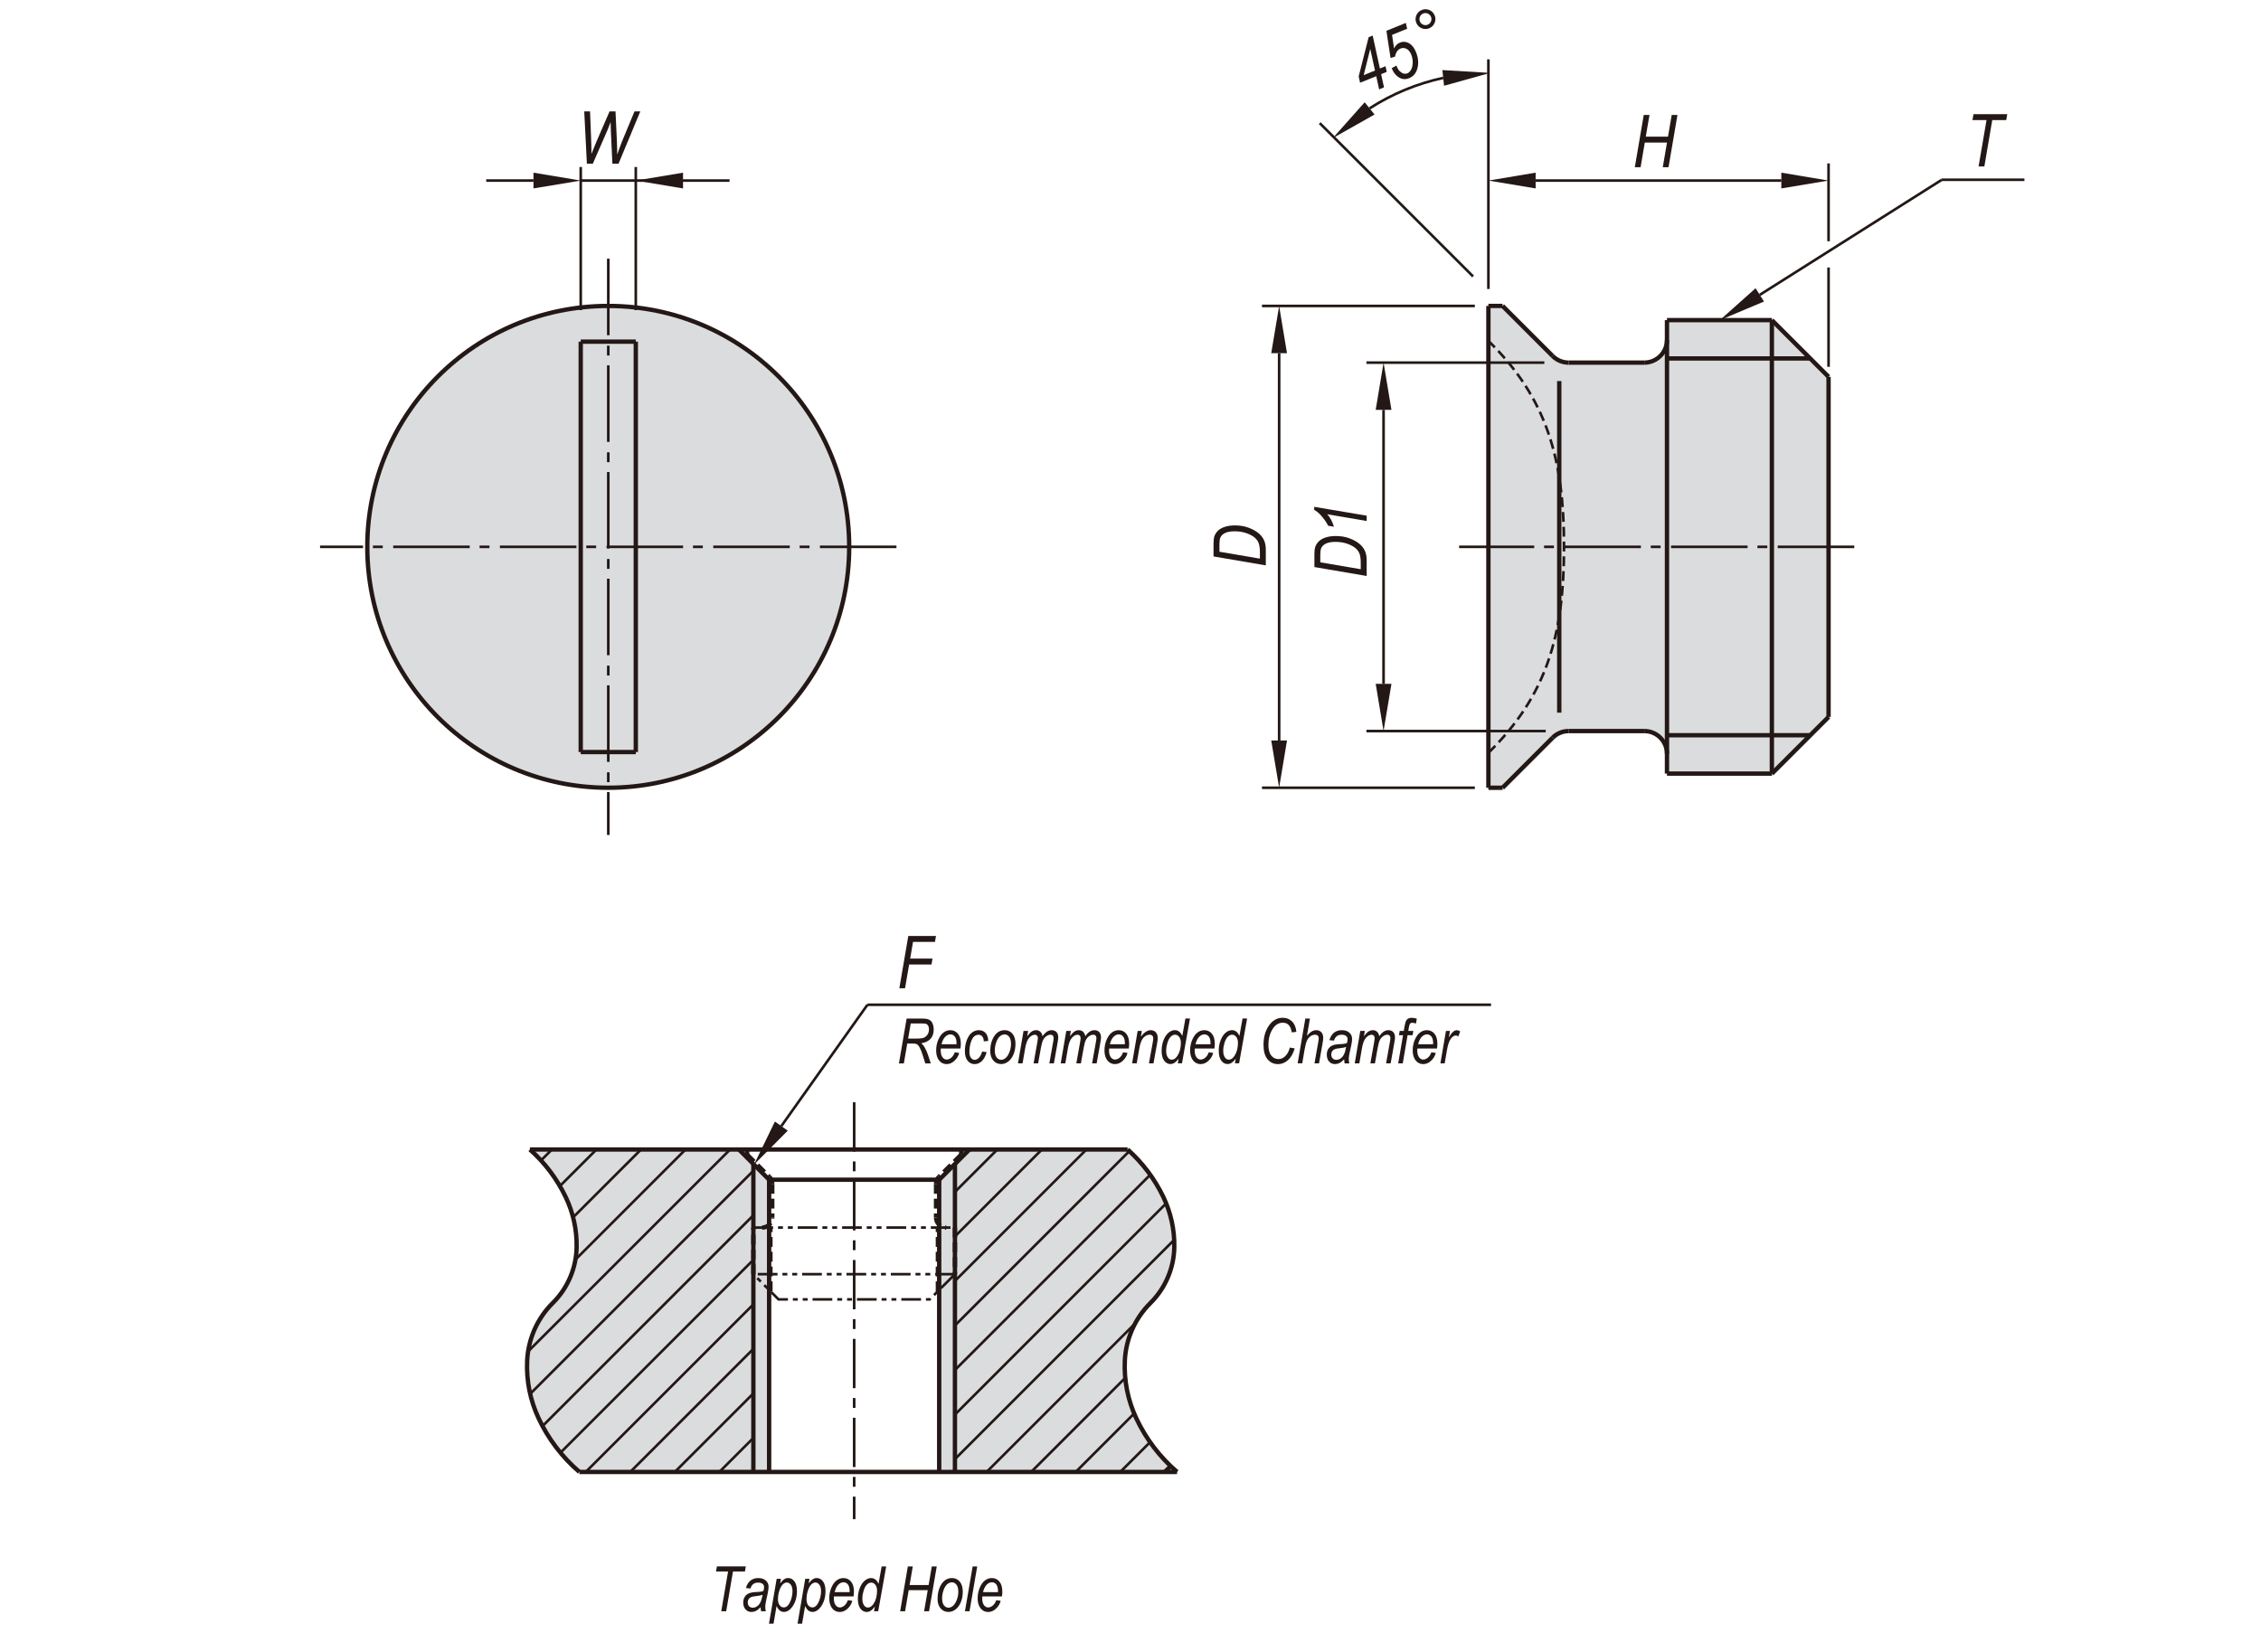 <?xml version="1.0" encoding="utf-8"?>
<!-- Generator: Adobe Illustrator 16.0.3, SVG Export Plug-In . SVG Version: 6.00 Build 0)  -->
<!DOCTYPE svg PUBLIC "-//W3C//DTD SVG 1.1//EN" "http://www.w3.org/Graphics/SVG/1.1/DTD/svg11.dtd">
<svg version="1.1" id="Layer_1" xmlns="http://www.w3.org/2000/svg" xmlns:xlink="http://www.w3.org/1999/xlink" x="0px" y="0px"
	 width="650px" height="475px" viewBox="0 0 650 475" enable-background="new 0 0 650 475" xml:space="preserve">
<g>
	<path fill="#DBDCDE" d="M244.13,157.24c0-38.26-31.01-69.27-69.27-69.27s-69.27,31.01-69.27,69.27c0,38.25,31.01,69.27,69.27,69.27
		S244.13,195.5,244.13,157.24"/>
	<path fill="#DBDCDE" d="M526.19,108.9l-16.3-16.3h-30.15v5.71c0,3.6-2.92,6.52-6.52,6.52h-21.75c-1.73,0-3.39-0.69-4.61-1.91
		l-14.39-14.39h-4.07v138.54h4.07l14.39-14.39c1.22-1.22,2.88-1.91,4.61-1.91h21.75c3.6,0,6.52,2.92,6.52,6.52v5.7h30.15l16.3-16.3
		V108.9z"/>
	<path fill="#DBDCDE" d="M330.74,374.65c4.3-4.27,6.76-10.05,6.85-16.11c0.07-4.97-1.01-9.89-3.15-14.37
		c-2.49-5.19-5.98-9.83-10.28-13.65H278.7l-8.69,8.69v84.03h68.38c-4.94-4.25-8.94-9.5-11.71-15.4c-2.43-5.17-3.56-10.85-3.3-16.55
		C323.66,385.02,326.28,379.08,330.74,374.65"/>
	<path fill="#DBDCDE" d="M221.11,339.22l-8.69-8.69h-60.07c4.3,3.82,7.79,8.46,10.28,13.65c2.15,4.48,3.23,9.4,3.15,14.36
		c-0.09,6.06-2.55,11.85-6.85,16.11c-4.45,4.42-7.09,10.36-7.37,16.63c-0.26,5.7,0.87,11.39,3.3,16.55
		c2.77,5.9,6.76,11.15,11.71,15.4h54.54V339.22z"/>
	<polygon fill="#231815" points="395.49,117.85 400.02,117.85 397.75,104.27 	"/>
	<polygon fill="#231815" points="395.49,196.63 400.02,196.63 397.75,210.21 	"/>
	<polygon fill="#231815" points="365.46,101.56 369.99,101.56 367.73,87.97 	"/>
	<polygon fill="#231815" points="365.46,212.93 369.99,212.93 367.73,226.51 	"/>
	<path fill="#231815" d="M427.89,31.28"/>
	<polygon fill="#231815" points="512.1,49.65 512.1,54.18 525.68,51.92 	"/>
	<polygon fill="#231815" points="441.47,49.65 441.47,54.18 427.89,51.92 	"/>
	<polygon fill="#231815" points="507.12,86.7 504.7,82.88 494.43,92.05 	"/>
	<polygon fill="#231815" points="226.47,325.11 222.77,322.49 216.76,334.88 	"/>
	<polygon fill="#231815" points="153.37,49.65 153.37,54.18 166.95,51.92 	"/>
	<polygon fill="#231815" points="196.36,49.65 196.36,54.18 182.78,51.92 	"/>
	<line fill="none" stroke="#231815" stroke-width="1.25" stroke-miterlimit="10" x1="450.96" y1="104.27" x2="472.71" y2="104.27"/>
	<line fill="none" stroke="#231815" stroke-width="1.25" stroke-miterlimit="10" x1="450.96" y1="210.21" x2="472.71" y2="210.21"/>
	
		<line fill="none" stroke="#231815" stroke-width="0.75" stroke-miterlimit="10" stroke-dasharray="22,3,2.835,2.835" x1="533.07" y1="157.24" x2="419.47" y2="157.24"/>
	<line fill="none" stroke="#231815" stroke-width="1.25" stroke-miterlimit="10" x1="525.68" y1="108.35" x2="525.68" y2="206.14"/>
	<line fill="none" stroke="#231815" stroke-width="1.25" stroke-miterlimit="10" x1="479.23" y1="222.44" x2="479.23" y2="92.05"/>
	<line fill="none" stroke="#231815" stroke-width="1.25" stroke-miterlimit="10" x1="509.38" y1="92.05" x2="509.38" y2="222.44"/>
	<line fill="none" stroke="#231815" stroke-width="1.25" stroke-miterlimit="10" x1="520.41" y1="211.41" x2="479.23" y2="211.41"/>
	<line fill="none" stroke="#231815" stroke-width="1.25" stroke-miterlimit="10" x1="509.38" y1="222.44" x2="479.23" y2="222.44"/>
	<path fill="none" stroke="#231815" stroke-width="1.25" stroke-miterlimit="10" d="M479.23,216.73c0-3.6-2.92-6.52-6.52-6.52"/>
	<line fill="none" stroke="#231815" stroke-width="1.25" stroke-miterlimit="10" x1="520.41" y1="103.07" x2="479.23" y2="103.07"/>
	<path fill="none" stroke="#231815" stroke-width="1.25" stroke-miterlimit="10" d="M472.71,104.27c3.6,0,6.52-2.92,6.52-6.52"/>
	<line fill="none" stroke="#231815" stroke-width="1.25" stroke-miterlimit="10" x1="479.23" y1="92.05" x2="509.38" y2="92.05"/>
	<line fill="none" stroke="#231815" stroke-width="1.25" stroke-miterlimit="10" x1="448.26" y1="204.92" x2="448.26" y2="109.57"/>
	<line fill="none" stroke="#231815" stroke-width="1.25" stroke-miterlimit="10" x1="427.89" y1="226.51" x2="427.89" y2="87.97"/>
	<line fill="none" stroke="#231815" stroke-width="1.25" stroke-miterlimit="10" x1="431.96" y1="226.51" x2="446.35" y2="212.12"/>
	<path fill="none" stroke="#231815" stroke-width="1.25" stroke-miterlimit="10" d="M450.96,210.21c-1.73,0-3.4,0.69-4.61,1.91"/>
	<line fill="none" stroke="#231815" stroke-width="1.25" stroke-miterlimit="10" x1="431.96" y1="87.97" x2="446.35" y2="102.36"/>
	<path fill="none" stroke="#231815" stroke-width="1.25" stroke-miterlimit="10" d="M446.35,102.36c1.22,1.22,2.88,1.91,4.61,1.91"
		/>
	<line fill="none" stroke="#231815" stroke-width="1.25" stroke-miterlimit="10" x1="509.38" y1="92.05" x2="525.68" y2="108.35"/>
	<line fill="none" stroke="#231815" stroke-width="1.25" stroke-miterlimit="10" x1="525.68" y1="206.14" x2="509.38" y2="222.44"/>
	<line fill="none" stroke="#231815" stroke-width="1.25" stroke-miterlimit="10" x1="427.89" y1="87.97" x2="431.96" y2="87.97"/>
	<line fill="none" stroke="#231815" stroke-width="1.25" stroke-miterlimit="10" x1="427.89" y1="226.51" x2="431.96" y2="226.51"/>
	<circle fill="none" stroke="#231815" stroke-width="1.25" stroke-miterlimit="10" cx="174.86" cy="157.24" r="69.27"/>
	
		<line fill="none" stroke="#231815" stroke-width="0.75" stroke-miterlimit="10" stroke-dasharray="22,3,2.835,2.835" x1="174.87" y1="74.39" x2="174.87" y2="240.09"/>
	
		<line fill="none" stroke="#231815" stroke-width="0.75" stroke-miterlimit="10" stroke-dasharray="22,3,2.835,2.835" x1="257.72" y1="157.24" x2="92.01" y2="157.24"/>
	<line fill="none" stroke="#231815" stroke-width="0.75" stroke-miterlimit="10" x1="443.97" y1="104.27" x2="392.83" y2="104.27"/>
	<line fill="none" stroke="#231815" stroke-width="0.75" stroke-miterlimit="10" x1="444.37" y1="210.21" x2="392.83" y2="210.21"/>
	<line fill="none" stroke="#231815" stroke-width="0.75" stroke-miterlimit="10" x1="397.75" y1="117.85" x2="397.75" y2="196.63"/>
	<line fill="none" stroke="#231815" stroke-width="0.75" stroke-miterlimit="10" x1="423.99" y1="87.97" x2="362.8" y2="87.97"/>
	<line fill="none" stroke="#231815" stroke-width="0.75" stroke-miterlimit="10" x1="423.99" y1="226.51" x2="362.8" y2="226.51"/>
	<line fill="none" stroke="#231815" stroke-width="0.75" stroke-miterlimit="10" x1="367.73" y1="101.56" x2="367.73" y2="212.93"/>
	<line fill="none" stroke="#231815" stroke-width="0.75" stroke-miterlimit="10" x1="427.89" y1="83.1" x2="427.89" y2="17.07"/>
	<line fill="none" stroke="#231815" stroke-width="0.75" stroke-miterlimit="10" x1="423.49" y1="79.5" x2="379.4" y2="35.41"/>
	<line fill="none" stroke="#231815" stroke-width="0.75" stroke-miterlimit="10" x1="525.68" y1="69.37" x2="525.68" y2="46.99"/>
	<path fill="none" stroke="#231815" stroke-width="0.75" stroke-miterlimit="10" d="M427.89,78.92"/>
	<line fill="none" stroke="#231815" stroke-width="0.75" stroke-miterlimit="10" x1="512.1" y1="51.92" x2="441.47" y2="51.92"/>
	<line fill="none" stroke="#231815" stroke-width="0.75" stroke-miterlimit="10" x1="505.9" y1="84.79" x2="558.15" y2="51.75"/>
	
		<line fill="none" stroke="#231815" stroke-width="1.25" stroke-miterlimit="10" stroke-dasharray="2.835,1.417" x1="269.1" y1="340.42" x2="269.1" y2="350.09"/>
	
		<line fill="none" stroke="#231815" stroke-width="1.25" stroke-miterlimit="10" stroke-dasharray="2.835,1.417" x1="222.01" y1="340.42" x2="222.01" y2="350.09"/>
	
		<line fill="none" stroke="#231815" stroke-width="0.75" stroke-miterlimit="10" stroke-dasharray="5.669,1.417,1.417,1.417,1.417,1.417" x1="216.58" y1="352.98" x2="274.53" y2="352.98"/>
	
		<line fill="none" stroke="#231815" stroke-width="0.75" stroke-miterlimit="10" stroke-dasharray="5.669,1.417,1.417,1.417,1.417,1.417" x1="274.53" y1="366.38" x2="216.58" y2="366.38"/>
	
		<line fill="none" stroke="#231815" stroke-width="1.25" stroke-miterlimit="10" stroke-dasharray="2.835,1.417" x1="221.48" y1="371.28" x2="221.48" y2="352.98"/>
	
		<line fill="none" stroke="#231815" stroke-width="1.25" stroke-miterlimit="10" stroke-dasharray="2.835,1.417" x1="216.58" y1="366.38" x2="216.58" y2="352.98"/>
	<path fill="none" stroke="#231815" stroke-width="1.25" stroke-miterlimit="10" stroke-dasharray="2.835,1.417" d="M219.11,352.98
		c1.6,0,2.9-1.3,2.9-2.9"/>
	
		<line fill="none" stroke="#231815" stroke-width="1.25" stroke-miterlimit="10" stroke-dasharray="2.835,1.417" x1="269.63" y1="371.28" x2="269.63" y2="352.98"/>
	<path fill="none" stroke="#231815" stroke-width="1.25" stroke-miterlimit="10" stroke-dasharray="2.835,1.417" d="M269.1,350.09
		c0,1.6,1.3,2.9,2.9,2.9"/>
	
		<line fill="none" stroke="#231815" stroke-width="1.25" stroke-miterlimit="10" stroke-dasharray="2.835,1.417" x1="274.53" y1="352.98" x2="274.53" y2="366.38"/>
	
		<line fill="none" stroke="#231815" stroke-width="1.25" stroke-miterlimit="10" stroke-dasharray="2.835,1.417" x1="214.77" y1="331.98" x2="221.16" y2="338.37"/>
	<path fill="none" stroke="#231815" stroke-width="1.25" stroke-miterlimit="10" stroke-dasharray="2.835,1.417" d="M222.01,340.42
		c0-0.77-0.31-1.51-0.85-2.05"/>
	
		<line fill="none" stroke="#231815" stroke-width="1.25" stroke-miterlimit="10" stroke-dasharray="2.835,1.417" x1="276.34" y1="331.98" x2="269.95" y2="338.37"/>
	<path fill="none" stroke="#231815" stroke-width="1.25" stroke-miterlimit="10" stroke-dasharray="2.835,1.417" d="M269.95,338.37
		c-0.54,0.54-0.85,1.28-0.85,2.05"/>
	
		<polyline fill="none" stroke="#231815" stroke-width="0.75" stroke-miterlimit="10" stroke-dasharray="5.669,1.417,1.417,1.417,1.417,1.417" points="
		274.53,366.38 267.28,373.63 223.82,373.63 216.58,366.38 	"/>
	
		<line fill="none" stroke="#231815" stroke-width="1.25" stroke-miterlimit="10" stroke-dasharray="2.835,1.417" x1="276.34" y1="330.17" x2="276.34" y2="331.98"/>
	
		<line fill="none" stroke="#231815" stroke-width="1.25" stroke-miterlimit="10" stroke-dasharray="2.835,1.417" x1="214.77" y1="330.17" x2="214.77" y2="331.98"/>
	<line fill="none" stroke="#231815" stroke-width="1.25" stroke-miterlimit="10" x1="221.11" y1="339.22" x2="270" y2="339.22"/>
	<line fill="none" stroke="#231815" stroke-width="1.25" stroke-miterlimit="10" x1="221.11" y1="339.22" x2="212.42" y2="330.53"/>
	<line fill="none" stroke="#231815" stroke-width="1.25" stroke-miterlimit="10" x1="216.58" y1="334.69" x2="216.58" y2="423.25"/>
	<line fill="none" stroke="#231815" stroke-width="1.25" stroke-miterlimit="10" x1="221.11" y1="339.22" x2="221.11" y2="423.25"/>
	<line fill="none" stroke="#231815" stroke-width="1.25" stroke-miterlimit="10" x1="270" y1="339.22" x2="278.7" y2="330.53"/>
	
		<line fill="none" stroke="#231815" stroke-width="0.75" stroke-miterlimit="10" stroke-dasharray="14.173,2.835,2.835,2.835" x1="245.56" y1="316.95" x2="245.56" y2="436.83"/>
	<line fill="none" stroke="#231815" stroke-width="1.25" stroke-miterlimit="10" x1="270" y1="339.22" x2="270" y2="423.25"/>
	<line fill="none" stroke="#231815" stroke-width="1.25" stroke-miterlimit="10" x1="274.53" y1="334.69" x2="274.53" y2="423.25"/>
	<line fill="none" stroke="#231815" stroke-width="1.25" stroke-miterlimit="10" x1="324.16" y1="330.53" x2="152.34" y2="330.53"/>
	<line fill="none" stroke="#231815" stroke-width="1.25" stroke-miterlimit="10" x1="338.38" y1="423.25" x2="166.56" y2="423.25"/>
	<path fill="none" stroke="#231815" stroke-width="1.25" stroke-miterlimit="10" d="M152.34,330.53c4.3,3.82,7.79,8.46,10.28,13.65
		c2.15,4.48,3.23,9.4,3.15,14.37c-0.09,6.06-2.55,11.84-6.85,16.11c-4.46,4.42-7.08,10.36-7.37,16.63
		c-0.26,5.7,0.87,11.39,3.3,16.55c2.77,5.9,6.76,11.15,11.71,15.4"/>
	<path fill="none" stroke="#231815" stroke-width="1.25" stroke-miterlimit="10" d="M324.16,330.53c4.3,3.82,7.79,8.46,10.28,13.65
		c2.15,4.48,3.23,9.4,3.15,14.37c-0.09,6.06-2.55,11.84-6.85,16.11c-4.46,4.42-7.09,10.36-7.37,16.63
		c-0.26,5.7,0.87,11.39,3.3,16.55c2.77,5.9,6.77,11.15,11.71,15.4"/>
	<line fill="none" stroke="#231815" stroke-width="0.75" stroke-miterlimit="10" x1="224.62" y1="323.8" x2="249.38" y2="288.91"/>
	<line fill="none" stroke="#231815" stroke-width="0.75" stroke-miterlimit="10" x1="249.38" y1="288.91" x2="428.65" y2="288.91"/>
	<line fill="none" stroke="#231815" stroke-width="1.25" stroke-miterlimit="10" x1="166.95" y1="216.25" x2="166.95" y2="98.24"/>
	<line fill="none" stroke="#231815" stroke-width="1.25" stroke-miterlimit="10" x1="182.78" y1="216.25" x2="182.78" y2="98.24"/>
	<line fill="none" stroke="#231815" stroke-width="1.25" stroke-miterlimit="10" x1="182.78" y1="216.25" x2="166.95" y2="216.25"/>
	<line fill="none" stroke="#231815" stroke-width="1.25" stroke-miterlimit="10" x1="182.78" y1="98.24" x2="166.95" y2="98.24"/>
	<line fill="none" stroke="#231815" stroke-width="0.75" stroke-miterlimit="10" x1="166.95" y1="89.18" x2="166.95" y2="48.02"/>
	<line fill="none" stroke="#231815" stroke-width="0.75" stroke-miterlimit="10" x1="182.78" y1="89.18" x2="182.78" y2="48.02"/>
	<line fill="none" stroke="#231815" stroke-width="0.75" stroke-miterlimit="10" x1="153.37" y1="51.92" x2="139.78" y2="51.92"/>
	<line fill="none" stroke="#231815" stroke-width="0.75" stroke-miterlimit="10" x1="166.95" y1="51.92" x2="209.73" y2="51.92"/>
	<g>
		
			<line fill="none" stroke="#231815" stroke-width="0.75" stroke-miterlimit="10" x1="274.53" y1="342.72" x2="286.72" y2="330.53"/>
		<g>
			
				<line fill="none" stroke="#231815" stroke-width="0.75" stroke-miterlimit="10" x1="155.53" y1="333.67" x2="158.67" y2="330.53"/>
			
				<line fill="none" stroke="#231815" stroke-width="0.75" stroke-miterlimit="10" x1="160.96" y1="341.04" x2="171.47" y2="330.53"/>
			
				<line fill="none" stroke="#231815" stroke-width="0.75" stroke-miterlimit="10" x1="164.76" y1="350.04" x2="184.28" y2="330.53"/>
			
				<line fill="none" stroke="#231815" stroke-width="0.75" stroke-miterlimit="10" x1="165.43" y1="362.18" x2="197.08" y2="330.53"/>
			
				<line fill="none" stroke="#231815" stroke-width="0.75" stroke-miterlimit="10" x1="151.82" y1="388.59" x2="209.89" y2="330.53"/>
			
				<line fill="none" stroke="#231815" stroke-width="0.75" stroke-miterlimit="10" x1="152.42" y1="400.8" x2="216.58" y2="336.64"/>
			
				<line fill="none" stroke="#231815" stroke-width="0.75" stroke-miterlimit="10" x1="155.97" y1="410.06" x2="216.58" y2="349.45"/>
			
				<line fill="none" stroke="#231815" stroke-width="0.75" stroke-miterlimit="10" x1="161.12" y1="417.71" x2="216.58" y2="362.25"/>
			
				<line fill="none" stroke="#231815" stroke-width="0.75" stroke-miterlimit="10" x1="168.39" y1="423.25" x2="216.58" y2="375.06"/>
			
				<line fill="none" stroke="#231815" stroke-width="0.75" stroke-miterlimit="10" x1="181.19" y1="423.25" x2="216.58" y2="387.86"/>
			<line fill="none" stroke="#231815" stroke-width="0.75" stroke-miterlimit="10" x1="194" y1="423.25" x2="216.58" y2="400.67"/>
			
				<line fill="none" stroke="#231815" stroke-width="0.75" stroke-miterlimit="10" x1="206.81" y1="423.25" x2="216.58" y2="413.47"/>
		</g>
		
			<line fill="none" stroke="#231815" stroke-width="0.75" stroke-miterlimit="10" x1="274.53" y1="355.52" x2="299.53" y2="330.53"/>
		
			<line fill="none" stroke="#231815" stroke-width="0.75" stroke-miterlimit="10" x1="274.53" y1="368.33" x2="312.33" y2="330.53"/>
		
			<line fill="none" stroke="#231815" stroke-width="0.75" stroke-miterlimit="10" x1="274.53" y1="381.13" x2="324.67" y2="330.99"/>
		
			<line fill="none" stroke="#231815" stroke-width="0.75" stroke-miterlimit="10" x1="274.53" y1="393.94" x2="330.68" y2="337.79"/>
		
			<line fill="none" stroke="#231815" stroke-width="0.75" stroke-miterlimit="10" x1="274.53" y1="406.75" x2="335.25" y2="346.02"/>
		
			<line fill="none" stroke="#231815" stroke-width="0.75" stroke-miterlimit="10" x1="274.53" y1="419.55" x2="337.55" y2="356.52"/>
		
			<line fill="none" stroke="#231815" stroke-width="0.75" stroke-miterlimit="10" x1="283.64" y1="423.25" x2="326.35" y2="380.54"/>
		<line fill="none" stroke="#231815" stroke-width="0.75" stroke-miterlimit="10" x1="296.44" y1="423.25" x2="323.49" y2="396.2"/>
		
			<line fill="none" stroke="#231815" stroke-width="0.75" stroke-miterlimit="10" x1="309.25" y1="423.25" x2="326.05" y2="406.45"/>
		
			<line fill="none" stroke="#231815" stroke-width="0.75" stroke-miterlimit="10" x1="322.06" y1="423.25" x2="330.63" y2="414.68"/>
	</g>
	<line fill="none" stroke="#231815" stroke-width="1.25" stroke-miterlimit="10" x1="334.86" y1="423.25" x2="336.54" y2="421.57"/>
	<g>
		<path fill="#231815" d="M469.98,48.09l2.57-15.03h1.65l-1.07,6.24h6.39l1.07-6.24h1.65l-2.57,15.03h-1.65l1.21-7.09h-6.38
			l-1.21,7.09H469.98z"/>
	</g>
	<g>
		<path fill="#231815" d="M168.72,47.06l-0.76-15.03h1.67l0.29,7.43c0.07,1.63,0.1,2.91,0.1,3.85l-0.01,0.98l1.48-3.61l3.75-8.65
			h1.71l0.41,8.79c0.05,1.07,0.08,2.28,0.09,3.63c0.1-0.34,0.27-0.84,0.51-1.51c0.42-1.13,0.73-1.95,0.93-2.44l3.52-8.47h1.67
			l-6.26,15.03h-1.77l-0.42-9.1c-0.03-0.79-0.06-1.75-0.09-2.87c-0.35,0.98-0.64,1.72-0.85,2.21l-4.26,9.76H168.72z"/>
	</g>
	<g>
		<path fill="#231815" d="M392.9,165.62l-15.03-2.57v-3.72c0-0.83,0.07-1.47,0.19-1.91c0.19-0.64,0.53-1.21,1.04-1.72
			s1.18-0.89,2.02-1.16c0.84-0.27,1.81-0.41,2.9-0.41c1.46,0,2.78,0.22,3.96,0.67c1.19,0.45,2.17,1,2.94,1.66
			c0.77,0.66,1.31,1.43,1.62,2.31c0.24,0.67,0.36,1.47,0.36,2.41V165.62z M391.19,163.67v-1.95c0-0.91-0.1-1.69-0.29-2.33
			c-0.2-0.64-0.58-1.21-1.14-1.71c-0.56-0.5-1.36-0.94-2.38-1.31s-2.18-0.56-3.48-0.56c-1.14,0-2.05,0.16-2.72,0.49
			s-1.13,0.77-1.36,1.32c-0.17,0.4-0.26,1.03-0.26,1.89v2.18L391.19,163.67z"/>
		<path fill="#231815" d="M392.9,149.8l-11.35-1.93c0.81,0.84,1.45,2.04,1.94,3.59l-1.68-0.3c-0.48-0.98-1.16-1.96-2.04-2.94
			c-0.66-0.75-1.32-1.28-1.96-1.6v-0.89l15.09,2.55V149.8z"/>
	</g>
	<g>
		<path fill="#231815" d="M363.9,162.57L348.87,160v-3.72c0-0.83,0.07-1.47,0.19-1.91c0.19-0.64,0.53-1.21,1.04-1.72
			s1.18-0.89,2.02-1.16c0.84-0.27,1.81-0.41,2.9-0.41c1.46,0,2.78,0.22,3.96,0.67c1.19,0.45,2.17,1,2.94,1.66
			c0.77,0.66,1.31,1.43,1.62,2.31c0.24,0.67,0.36,1.47,0.36,2.41V162.57z M362.2,160.63v-1.95c0-0.91-0.1-1.69-0.29-2.33
			c-0.2-0.64-0.58-1.21-1.14-1.71c-0.56-0.5-1.36-0.94-2.38-1.31s-2.18-0.56-3.48-0.56c-1.14,0-2.05,0.16-2.72,0.49
			s-1.13,0.77-1.36,1.32c-0.17,0.4-0.26,1.03-0.26,1.89v2.18L362.2,160.63z"/>
	</g>
	<g>
		<path fill="#231815" d="M207.35,463.3l1.96-11.43h-3.47l0.26-1.46h8.31l-0.25,1.46h-3.44l-1.95,11.43H207.35z"/>
		<path fill="#231815" d="M218.66,462.14c-0.48,0.5-0.93,0.86-1.35,1.06c-0.42,0.21-0.85,0.31-1.28,0.31
			c-0.68,0-1.24-0.24-1.69-0.73c-0.45-0.49-0.67-1.15-0.67-1.99c0-0.6,0.13-1.12,0.4-1.56c0.26-0.45,0.63-0.79,1.11-1.02
			c0.48-0.24,1.16-0.38,2.04-0.42c0.75-0.04,1.26-0.08,1.54-0.13c0.28-0.05,0.52-0.12,0.71-0.21c0.13-0.45,0.19-0.81,0.19-1.09
			c0-0.39-0.15-0.7-0.44-0.94c-0.3-0.24-0.72-0.35-1.28-0.35c-1.13,0-1.86,0.56-2.19,1.69l-1.32-0.13c0.57-1.91,1.77-2.87,3.59-2.87
			c0.9,0,1.61,0.24,2.14,0.71c0.53,0.47,0.79,1.07,0.79,1.78c0,0.49-0.07,1.07-0.21,1.72l-0.5,2.31c-0.16,0.74-0.24,1.33-0.24,1.79
			c0,0.31,0.05,0.73,0.15,1.24h-1.34C218.73,463.01,218.68,462.62,218.66,462.14z M219.23,458.57c-0.33,0.15-0.88,0.27-1.67,0.35
			c-0.8,0.08-1.35,0.19-1.65,0.32s-0.53,0.33-0.7,0.59s-0.25,0.57-0.25,0.91c0,0.47,0.13,0.85,0.4,1.13s0.62,0.41,1.06,0.41
			c0.42,0,0.82-0.13,1.21-0.39c0.39-0.26,0.71-0.63,0.95-1.12S219.06,459.56,219.23,458.57z"/>
		<path fill="#231815" d="M221.07,466.88l2.21-12.91h1.22l-0.23,1.3c0.46-0.59,0.87-0.98,1.22-1.2s0.72-0.32,1.1-0.32
			c0.71,0,1.3,0.32,1.79,0.96c0.49,0.64,0.73,1.57,0.73,2.8c0,1.16-0.2,2.22-0.59,3.17s-0.92,1.69-1.56,2.21
			c-0.5,0.4-1.03,0.61-1.58,0.61c-0.92,0-1.63-0.57-2.13-1.71l-0.87,5.08H221.07z M223.65,459.79c0,0.78,0.16,1.38,0.48,1.79
			c0.32,0.41,0.72,0.62,1.19,0.62c0.38,0,0.71-0.13,1-0.38c0.41-0.36,0.76-0.96,1.06-1.79c0.3-0.83,0.45-1.67,0.45-2.52
			c0-0.8-0.16-1.41-0.48-1.83c-0.32-0.42-0.7-0.64-1.16-0.64c-0.36,0-0.73,0.16-1.1,0.49s-0.71,0.9-1,1.72
			S223.65,458.91,223.65,459.79z"/>
		<path fill="#231815" d="M229.28,466.88l2.21-12.91h1.22l-0.23,1.3c0.46-0.59,0.87-0.98,1.22-1.2s0.72-0.32,1.1-0.32
			c0.71,0,1.3,0.32,1.79,0.96c0.49,0.64,0.73,1.57,0.73,2.8c0,1.16-0.2,2.22-0.59,3.17s-0.92,1.69-1.56,2.21
			c-0.5,0.4-1.03,0.61-1.58,0.61c-0.92,0-1.63-0.57-2.13-1.71l-0.87,5.08H229.28z M231.86,459.79c0,0.78,0.16,1.38,0.48,1.79
			c0.32,0.41,0.72,0.62,1.19,0.62c0.38,0,0.71-0.13,1-0.38c0.41-0.36,0.76-0.96,1.06-1.79c0.3-0.83,0.45-1.67,0.45-2.52
			c0-0.8-0.16-1.41-0.48-1.83c-0.32-0.42-0.7-0.64-1.16-0.64c-0.36,0-0.73,0.16-1.1,0.49s-0.71,0.9-1,1.72
			S231.86,458.91,231.86,459.79z"/>
		<path fill="#231815" d="M243.75,460.13l1.27,0.16c-0.21,0.91-0.7,1.7-1.47,2.37c-0.64,0.57-1.35,0.85-2.14,0.85
			c-0.56,0-1.06-0.15-1.52-0.45c-0.46-0.3-0.82-0.75-1.09-1.35c-0.27-0.6-0.4-1.32-0.4-2.15c0-1.1,0.21-2.12,0.62-3.07
			s0.92-1.64,1.52-2.08c0.6-0.44,1.25-0.65,1.94-0.65c0.88,0,1.61,0.34,2.17,1.01s0.84,1.63,0.84,2.86c0,0.46-0.03,0.93-0.1,1.41
			h-5.65c-0.02,0.19-0.03,0.35-0.03,0.5c0,0.88,0.17,1.54,0.5,1.99c0.34,0.45,0.74,0.68,1.21,0.68c0.45,0,0.89-0.18,1.32-0.53
			C243.17,461.31,243.5,460.8,243.75,460.13z M239.94,457.81h4.31v-0.33c0-0.83-0.16-1.46-0.49-1.88s-0.75-0.63-1.26-0.63
			c-0.55,0-1.06,0.24-1.52,0.71C240.52,456.16,240.17,456.87,239.94,457.81z"/>
		<path fill="#231815" d="M251.5,461.95c-0.74,1.04-1.52,1.56-2.34,1.56c-0.7,0-1.3-0.32-1.8-0.96s-0.74-1.6-0.74-2.87
			c0-1.14,0.2-2.19,0.59-3.14c0.4-0.95,0.88-1.65,1.46-2.1c0.58-0.45,1.16-0.68,1.73-0.68c0.95,0,1.67,0.56,2.16,1.68l0.9-5.02h1.31
			l-2.3,12.88h-1.21L251.5,461.95z M247.92,459.39l-0.01,0.38c0,0.77,0.18,1.41,0.54,1.9c0.28,0.38,0.64,0.57,1.1,0.57
			c0.59,0,1.13-0.38,1.62-1.13c0.64-1,0.97-2.23,0.97-3.69c0-0.75-0.17-1.33-0.5-1.74s-0.72-0.62-1.18-0.62
			c-0.44,0-0.86,0.2-1.25,0.59c-0.39,0.39-0.7,0.98-0.94,1.77C248.04,458.2,247.92,458.86,247.92,459.39z"/>
		<path fill="#231815" d="M258.78,463.3l2.21-12.88h1.42l-0.92,5.35h5.47l0.92-5.35h1.42l-2.21,12.88h-1.42l1.04-6.07h-5.47
			l-1.04,6.07H258.78z"/>
		<path fill="#231815" d="M269.53,459.76c0-1.68,0.38-3.1,1.13-4.26s1.77-1.74,3.04-1.74c0.89,0,1.63,0.34,2.21,1.02
			c0.58,0.68,0.87,1.65,0.87,2.91c0,1.15-0.2,2.19-0.59,3.09s-0.91,1.59-1.54,2.04c-0.63,0.46-1.29,0.68-1.98,0.68
			c-0.91,0-1.66-0.33-2.25-1.01S269.53,460.92,269.53,459.76z M270.84,459.6c0,0.88,0.18,1.55,0.53,2s0.79,0.68,1.32,0.68
			c0.42,0,0.83-0.17,1.25-0.51c0.42-0.34,0.78-0.89,1.09-1.67s0.47-1.58,0.47-2.4c0-0.89-0.18-1.57-0.53-2.03
			c-0.35-0.46-0.79-0.69-1.3-0.69c-0.45,0-0.89,0.17-1.31,0.5s-0.78,0.89-1.07,1.66S270.84,458.73,270.84,459.6z"/>
		<path fill="#231815" d="M277.41,463.3l2.21-12.88h1.31l-2.21,12.88H277.41z"/>
		<path fill="#231815" d="M286.41,460.13l1.27,0.16c-0.21,0.91-0.7,1.7-1.47,2.37c-0.64,0.57-1.35,0.85-2.14,0.85
			c-0.56,0-1.06-0.15-1.52-0.45c-0.46-0.3-0.82-0.75-1.09-1.35c-0.27-0.6-0.4-1.32-0.4-2.15c0-1.1,0.21-2.12,0.62-3.07
			s0.92-1.64,1.52-2.08c0.6-0.44,1.25-0.65,1.94-0.65c0.88,0,1.61,0.34,2.17,1.01s0.84,1.63,0.84,2.86c0,0.46-0.03,0.93-0.1,1.41
			h-5.65c-0.02,0.19-0.03,0.35-0.03,0.5c0,0.88,0.17,1.54,0.5,1.99c0.34,0.45,0.74,0.68,1.21,0.68c0.45,0,0.89-0.18,1.32-0.53
			C285.83,461.31,286.17,460.8,286.41,460.13z M282.6,457.81h4.31v-0.33c0-0.83-0.16-1.46-0.49-1.88s-0.75-0.63-1.26-0.63
			c-0.55,0-1.06,0.24-1.52,0.71C283.18,456.16,282.83,456.87,282.6,457.81z"/>
	</g>
</g>
<g>
	<path fill="none" stroke="#231815" stroke-width="0.75" stroke-miterlimit="10" stroke-dasharray="2.835,1.417" d="M427.89,216.47
		c16.77-16.43,21.74-33.9,21.74-59.23c0-25.33-4.98-42.8-21.74-59.23"/>
</g>
<g>
	<path fill="#231815" d="M258.55,284.16l2.57-15.03h7.96l-0.29,1.7h-6.31l-0.82,4.81h6.42l-0.29,1.7h-6.43l-1.17,6.82H258.55z"/>
	<path fill="#231815" d="M258.43,305.76l2.21-12.88h4.38c0.95,0,1.63,0.1,2.05,0.31c0.42,0.21,0.73,0.51,0.93,0.91
		c0.28,0.54,0.42,1.18,0.42,1.92c0,1.12-0.29,2.01-0.89,2.67c-0.59,0.66-1.48,1.09-2.66,1.29c0.39,0.35,0.69,0.72,0.91,1.1
		c0.42,0.74,0.76,1.5,1.01,2.27l0.8,2.43h-1.58l-0.75-2.4c-0.28-0.92-0.6-1.69-0.95-2.31c-0.22-0.4-0.46-0.67-0.7-0.81
		c-0.24-0.13-0.64-0.2-1.19-0.2h-1.6l-0.98,5.72H258.43z M261.07,298.64h1.91c1.06,0,1.78-0.04,2.16-0.12
		c0.38-0.08,0.71-0.23,1-0.47c0.29-0.23,0.51-0.53,0.68-0.88s0.25-0.75,0.25-1.19c0-0.39-0.07-0.72-0.21-0.99s-0.32-0.45-0.53-0.55
		c-0.21-0.1-0.59-0.15-1.13-0.15h-3.38L261.07,298.64z"/>
	<path fill="#231815" d="M274.48,302.59l1.27,0.16c-0.21,0.91-0.7,1.7-1.47,2.37c-0.64,0.57-1.35,0.85-2.14,0.85
		c-0.56,0-1.06-0.15-1.52-0.45c-0.46-0.3-0.82-0.75-1.09-1.35c-0.27-0.6-0.4-1.32-0.4-2.15c0-1.1,0.21-2.12,0.62-3.07
		s0.92-1.64,1.52-2.08s1.25-0.65,1.94-0.65c0.88,0,1.61,0.34,2.17,1.01s0.84,1.63,0.84,2.86c0,0.46-0.03,0.93-0.1,1.41h-5.65
		c-0.02,0.19-0.03,0.35-0.03,0.5c0,0.88,0.17,1.54,0.5,1.99c0.34,0.45,0.74,0.68,1.21,0.68c0.45,0,0.89-0.18,1.32-0.53
		C273.9,303.77,274.24,303.26,274.48,302.59z M270.67,300.27h4.31v-0.33c0-0.83-0.16-1.46-0.49-1.88s-0.75-0.63-1.26-0.63
		c-0.55,0-1.06,0.24-1.52,0.71C271.25,298.62,270.9,299.33,270.67,300.27z"/>
	<path fill="#231815" d="M282.35,302.36l1.3,0.17c-0.33,1.17-0.8,2.03-1.41,2.6s-1.29,0.85-2.04,0.85c-0.81,0-1.48-0.32-2.01-0.96
		s-0.8-1.56-0.8-2.78c0-1.19,0.19-2.27,0.58-3.24s0.88-1.68,1.48-2.12s1.26-0.66,1.98-0.66c0.79,0,1.43,0.28,1.92,0.83
		s0.74,1.31,0.74,2.27l-1.28,0.11c0-0.61-0.14-1.08-0.43-1.4c-0.28-0.33-0.64-0.49-1.05-0.49c-0.46,0-0.88,0.15-1.26,0.46
		c-0.37,0.31-0.7,0.88-0.97,1.71s-0.41,1.75-0.41,2.75c0,0.75,0.15,1.32,0.45,1.71s0.65,0.58,1.06,0.58c0.42,0,0.83-0.2,1.22-0.59
		S282.14,303.16,282.35,302.36z"/>
	<path fill="#231815" d="M284.68,302.22c0-1.68,0.38-3.1,1.13-4.26s1.77-1.74,3.04-1.74c0.89,0,1.63,0.34,2.21,1.02
		s0.87,1.65,0.87,2.91c0,1.15-0.2,2.19-0.59,3.09s-0.91,1.59-1.54,2.04c-0.63,0.46-1.29,0.68-1.98,0.68c-0.91,0-1.66-0.33-2.25-1.01
		S284.68,303.38,284.68,302.22z M285.99,302.06c0,0.88,0.18,1.55,0.53,2s0.79,0.68,1.32,0.68c0.42,0,0.83-0.17,1.25-0.51
		c0.42-0.34,0.78-0.89,1.09-1.67s0.47-1.58,0.47-2.4c0-0.89-0.18-1.57-0.53-2.03c-0.35-0.46-0.79-0.69-1.3-0.69
		c-0.45,0-0.89,0.17-1.31,0.5s-0.78,0.89-1.07,1.66S285.99,301.19,285.99,302.06z"/>
	<path fill="#231815" d="M292.65,305.76l1.6-9.33h1.31l-0.26,1.54c0.51-0.69,0.96-1.16,1.34-1.39s0.79-0.36,1.23-0.36
		c0.47,0,0.87,0.15,1.2,0.45s0.54,0.73,0.65,1.3c0.39-0.59,0.8-1.02,1.23-1.31s0.89-0.44,1.36-0.44c0.6,0,1.08,0.18,1.41,0.54
		c0.34,0.36,0.51,0.88,0.51,1.56c0,0.3-0.06,0.78-0.18,1.44l-1.07,6h-1.31l1.1-6.17c0.09-0.5,0.14-0.87,0.14-1.09
		c0-0.32-0.08-0.56-0.25-0.73c-0.16-0.17-0.38-0.25-0.66-0.25c-0.36,0-0.75,0.13-1.15,0.4s-0.72,0.63-0.96,1.1
		c-0.24,0.46-0.45,1.2-0.63,2.21l-0.81,4.53h-1.31l1.12-6.3c0.08-0.43,0.12-0.74,0.12-0.92c0-0.31-0.08-0.56-0.24-0.74
		s-0.37-0.27-0.61-0.27c-0.59,0-1.14,0.29-1.66,0.88c-0.52,0.59-0.9,1.57-1.14,2.94l-0.76,4.41H292.65z"/>
	<path fill="#231815" d="M304.94,305.76l1.6-9.33h1.31l-0.26,1.54c0.51-0.69,0.96-1.16,1.34-1.39s0.79-0.36,1.23-0.36
		c0.47,0,0.87,0.15,1.2,0.45s0.54,0.73,0.65,1.3c0.39-0.59,0.8-1.02,1.23-1.31s0.89-0.44,1.36-0.44c0.6,0,1.08,0.18,1.41,0.54
		c0.34,0.36,0.51,0.88,0.51,1.56c0,0.3-0.06,0.78-0.18,1.44l-1.07,6h-1.31l1.1-6.17c0.09-0.5,0.14-0.87,0.14-1.09
		c0-0.32-0.08-0.56-0.25-0.73c-0.16-0.17-0.38-0.25-0.66-0.25c-0.36,0-0.75,0.13-1.15,0.4s-0.72,0.63-0.96,1.1
		c-0.24,0.46-0.45,1.2-0.63,2.21l-0.81,4.53h-1.31l1.12-6.3c0.08-0.43,0.12-0.74,0.12-0.92c0-0.31-0.08-0.56-0.24-0.74
		s-0.37-0.27-0.61-0.27c-0.59,0-1.14,0.29-1.66,0.88c-0.52,0.59-0.9,1.57-1.14,2.94l-0.76,4.41H304.94z"/>
	<path fill="#231815" d="M322.87,302.59l1.27,0.16c-0.21,0.91-0.7,1.7-1.47,2.37c-0.64,0.57-1.35,0.85-2.14,0.85
		c-0.56,0-1.06-0.15-1.52-0.45c-0.46-0.3-0.82-0.75-1.09-1.35c-0.27-0.6-0.4-1.32-0.4-2.15c0-1.1,0.21-2.12,0.62-3.07
		s0.92-1.64,1.52-2.08s1.25-0.65,1.94-0.65c0.88,0,1.61,0.34,2.17,1.01s0.84,1.63,0.84,2.86c0,0.46-0.03,0.93-0.1,1.41h-5.65
		c-0.02,0.19-0.03,0.35-0.03,0.5c0,0.88,0.17,1.54,0.5,1.99c0.34,0.45,0.74,0.68,1.21,0.68c0.45,0,0.89-0.18,1.32-0.53
		C322.29,303.77,322.63,303.26,322.87,302.59z M319.07,300.27h4.31v-0.33c0-0.83-0.16-1.46-0.49-1.88s-0.75-0.63-1.26-0.63
		c-0.55,0-1.06,0.24-1.52,0.71C319.64,298.62,319.3,299.33,319.07,300.27z"/>
	<path fill="#231815" d="M325.46,305.76l1.6-9.33h1.2l-0.28,1.63c0.56-0.69,1.06-1.17,1.52-1.44s0.9-0.4,1.32-0.4
		c0.6,0,1.08,0.2,1.45,0.6s0.56,0.97,0.56,1.7c0,0.33-0.07,0.86-0.2,1.6l-1.02,5.64h-1.31l1.08-5.92c0.1-0.58,0.16-1.01,0.16-1.28
		c0-0.32-0.09-0.58-0.28-0.76s-0.44-0.28-0.76-0.28c-0.66,0-1.26,0.29-1.79,0.87s-0.92,1.59-1.17,3.02l-0.75,4.34H325.46z"/>
	<path fill="#231815" d="M338.83,304.4c-0.74,1.04-1.52,1.56-2.34,1.56c-0.71,0-1.3-0.32-1.8-0.96c-0.49-0.64-0.74-1.6-0.74-2.87
		c0-1.14,0.2-2.19,0.59-3.14c0.4-0.95,0.88-1.65,1.46-2.1c0.58-0.45,1.16-0.68,1.73-0.68c0.95,0,1.67,0.56,2.16,1.68l0.9-5.02h1.31
		l-2.3,12.88h-1.21L338.83,304.4z M335.26,301.85l-0.01,0.38c0,0.77,0.18,1.41,0.54,1.9c0.28,0.38,0.64,0.57,1.1,0.57
		c0.59,0,1.13-0.38,1.62-1.13c0.64-1,0.97-2.23,0.97-3.69c0-0.75-0.17-1.33-0.5-1.74s-0.72-0.62-1.18-0.62
		c-0.44,0-0.86,0.2-1.25,0.59c-0.39,0.39-0.7,0.98-0.94,1.77C335.37,300.66,335.26,301.32,335.26,301.85z"/>
	<path fill="#231815" d="M347.5,302.59l1.27,0.16c-0.21,0.91-0.7,1.7-1.47,2.37c-0.64,0.57-1.35,0.85-2.14,0.85
		c-0.56,0-1.06-0.15-1.52-0.45c-0.46-0.3-0.82-0.75-1.09-1.35c-0.27-0.6-0.41-1.32-0.41-2.15c0-1.1,0.21-2.12,0.62-3.07
		c0.41-0.95,0.92-1.64,1.52-2.08s1.25-0.65,1.94-0.65c0.88,0,1.61,0.34,2.17,1.01s0.84,1.63,0.84,2.86c0,0.46-0.03,0.93-0.1,1.41
		h-5.65c-0.02,0.19-0.03,0.35-0.03,0.5c0,0.88,0.17,1.54,0.5,1.99c0.34,0.45,0.74,0.68,1.21,0.68c0.45,0,0.89-0.18,1.32-0.53
		C346.92,303.77,347.26,303.26,347.5,302.59z M343.69,300.27H348v-0.33c0-0.83-0.16-1.46-0.49-1.88s-0.75-0.63-1.26-0.63
		c-0.55,0-1.06,0.24-1.52,0.71C344.27,298.62,343.92,299.33,343.69,300.27z"/>
	<path fill="#231815" d="M355.25,304.4c-0.74,1.04-1.52,1.56-2.34,1.56c-0.71,0-1.3-0.32-1.8-0.96c-0.49-0.64-0.74-1.6-0.74-2.87
		c0-1.14,0.2-2.19,0.59-3.14c0.4-0.95,0.88-1.65,1.46-2.1c0.58-0.45,1.16-0.68,1.73-0.68c0.95,0,1.67,0.56,2.16,1.68l0.9-5.02h1.31
		l-2.3,12.88h-1.21L355.25,304.4z M351.67,301.85l-0.01,0.38c0,0.77,0.18,1.41,0.54,1.9c0.28,0.38,0.64,0.57,1.1,0.57
		c0.59,0,1.13-0.38,1.62-1.13c0.64-1,0.97-2.23,0.97-3.69c0-0.75-0.17-1.33-0.5-1.74s-0.72-0.62-1.18-0.62
		c-0.44,0-0.86,0.2-1.25,0.59c-0.39,0.39-0.7,0.98-0.94,1.77C351.79,300.66,351.67,301.32,351.67,301.85z"/>
	<path fill="#231815" d="M370.81,301.22l1.4,0.24c-0.45,1.51-1.1,2.64-1.96,3.39s-1.8,1.13-2.82,1.13c-1.25,0-2.26-0.47-3.03-1.4
		c-0.77-0.93-1.16-2.31-1.16-4.13c0-2.13,0.48-3.93,1.45-5.4c1.05-1.6,2.41-2.4,4.07-2.4c1.07,0,1.96,0.35,2.68,1.06
		s1.13,1.71,1.24,2.99l-1.32,0.15c-0.28-1.85-1.12-2.78-2.55-2.78c-1.24,0-2.24,0.63-3.01,1.9s-1.15,2.77-1.15,4.5
		c0,1.35,0.27,2.36,0.82,3.04c0.54,0.68,1.23,1.02,2.06,1.02c0.71,0,1.34-0.26,1.88-0.77C370.08,303.15,370.54,302.3,370.81,301.22z
		"/>
	<path fill="#231815" d="M373.05,305.76l2.21-12.88h1.32l-0.85,4.95c0.51-0.6,0.98-1.02,1.4-1.26c0.42-0.23,0.84-0.35,1.27-0.35
		c0.61,0,1.09,0.2,1.46,0.59c0.37,0.39,0.55,0.94,0.55,1.62c0,0.34-0.08,0.95-0.24,1.83l-0.97,5.5h-1.31l1.01-5.65
		c0.15-0.81,0.22-1.33,0.22-1.55c0-0.32-0.09-0.57-0.28-0.76s-0.43-0.28-0.74-0.28c-0.46,0-0.89,0.14-1.31,0.41
		c-0.42,0.28-0.76,0.68-1.02,1.2c-0.26,0.52-0.5,1.4-0.71,2.61l-0.69,4.01H373.05z"/>
	<path fill="#231815" d="M386.42,304.6c-0.48,0.5-0.93,0.86-1.35,1.06c-0.42,0.21-0.85,0.31-1.28,0.31c-0.68,0-1.24-0.24-1.69-0.73
		s-0.67-1.15-0.67-1.99c0-0.6,0.13-1.12,0.39-1.56c0.26-0.45,0.63-0.79,1.11-1.02c0.48-0.24,1.16-0.38,2.04-0.42
		c0.75-0.04,1.26-0.08,1.54-0.13s0.52-0.12,0.71-0.21c0.13-0.45,0.19-0.81,0.19-1.09c0-0.39-0.15-0.7-0.44-0.94
		c-0.29-0.24-0.72-0.35-1.28-0.35c-1.13,0-1.86,0.56-2.19,1.69l-1.32-0.13c0.57-1.91,1.77-2.87,3.59-2.87c0.9,0,1.61,0.24,2.14,0.71
		c0.53,0.47,0.79,1.06,0.79,1.78c0,0.49-0.07,1.07-0.21,1.72l-0.5,2.31c-0.16,0.74-0.24,1.33-0.24,1.79c0,0.31,0.05,0.73,0.15,1.24
		h-1.34C386.49,305.47,386.45,305.08,386.42,304.6z M386.99,301.03c-0.33,0.15-0.88,0.27-1.67,0.35c-0.8,0.08-1.35,0.19-1.65,0.32
		c-0.3,0.13-0.53,0.33-0.7,0.59c-0.17,0.26-0.25,0.57-0.25,0.91c0,0.47,0.13,0.85,0.4,1.13c0.27,0.28,0.62,0.41,1.06,0.41
		c0.42,0,0.83-0.13,1.21-0.39c0.39-0.26,0.71-0.63,0.95-1.12C386.61,302.75,386.82,302.01,386.99,301.03z"/>
	<path fill="#231815" d="M389.46,305.76l1.6-9.33h1.31l-0.26,1.54c0.51-0.69,0.96-1.16,1.34-1.39s0.79-0.36,1.23-0.36
		c0.47,0,0.87,0.15,1.2,0.45c0.33,0.3,0.54,0.73,0.65,1.3c0.39-0.59,0.8-1.02,1.23-1.31c0.43-0.29,0.89-0.44,1.36-0.44
		c0.6,0,1.07,0.18,1.41,0.54c0.34,0.36,0.51,0.88,0.51,1.56c0,0.3-0.06,0.78-0.18,1.44l-1.07,6h-1.31l1.1-6.17
		c0.09-0.5,0.14-0.87,0.14-1.09c0-0.32-0.08-0.56-0.25-0.73c-0.16-0.17-0.38-0.25-0.66-0.25c-0.36,0-0.75,0.13-1.14,0.4
		c-0.4,0.27-0.72,0.63-0.96,1.1c-0.24,0.46-0.45,1.2-0.63,2.21l-0.81,4.53h-1.31l1.12-6.3c0.08-0.43,0.12-0.74,0.12-0.92
		c0-0.31-0.08-0.56-0.24-0.74c-0.16-0.18-0.37-0.27-0.61-0.27c-0.59,0-1.14,0.29-1.66,0.88c-0.52,0.59-0.9,1.57-1.14,2.94
		l-0.76,4.41H389.46z"/>
	<path fill="#231815" d="M401.96,305.76l1.39-8.1h-1.17l0.21-1.23h1.17l0.23-1.33c0.16-0.92,0.35-1.53,0.58-1.82
		c0.33-0.42,0.83-0.62,1.51-0.62c0.32,0,0.8,0.08,1.43,0.25l-0.24,1.39c-0.44-0.14-0.81-0.21-1.11-0.21c-0.26,0-0.45,0.08-0.58,0.24
		s-0.25,0.52-0.35,1.1l-0.17,1h1.45l-0.21,1.23h-1.45l-1.38,8.1H401.96z"/>
	<path fill="#231815" d="M411.49,302.59l1.27,0.16c-0.21,0.91-0.7,1.7-1.47,2.37c-0.64,0.57-1.35,0.85-2.14,0.85
		c-0.56,0-1.06-0.15-1.52-0.45c-0.46-0.3-0.82-0.75-1.09-1.35c-0.27-0.6-0.41-1.32-0.41-2.15c0-1.1,0.21-2.12,0.62-3.07
		c0.41-0.95,0.92-1.64,1.52-2.08s1.25-0.65,1.94-0.65c0.88,0,1.61,0.34,2.17,1.01s0.84,1.63,0.84,2.86c0,0.46-0.03,0.93-0.1,1.41
		h-5.65c-0.02,0.19-0.03,0.35-0.03,0.5c0,0.88,0.17,1.54,0.5,1.99c0.34,0.45,0.74,0.68,1.21,0.68c0.45,0,0.89-0.18,1.32-0.53
		C410.91,303.77,411.25,303.26,411.49,302.59z M407.69,300.27h4.31v-0.33c0-0.83-0.16-1.46-0.49-1.88s-0.75-0.63-1.26-0.63
		c-0.55,0-1.06,0.24-1.52,0.71C408.26,298.62,407.91,299.33,407.69,300.27z"/>
	<path fill="#231815" d="M414.09,305.76l1.6-9.33h1.16l-0.33,1.91c0.76-1.41,1.53-2.12,2.3-2.12c0.26,0,0.58,0.11,0.96,0.34
		l-0.54,1.48c-0.23-0.2-0.47-0.3-0.72-0.3c-0.48,0-0.96,0.31-1.43,0.94c-0.48,0.63-0.85,1.74-1.12,3.34l-0.65,3.74H414.09z"/>
</g>
<line fill="none" stroke="#231815" stroke-width="0.75" stroke-miterlimit="10" x1="525.68" y1="105.48" x2="525.68" y2="76.91"/>
<line fill="none" stroke="#231815" stroke-width="0.75" stroke-miterlimit="10" x1="558.1" y1="51.69" x2="581.99" y2="51.69"/>
<g>
	<path fill="#231815" d="M568.81,47.86l2.28-13.33h-4.04l0.3-1.7h9.7l-0.29,1.7h-4.02l-2.27,13.33H568.81z"/>
</g>
<polyline fill="#231815" points="428.4,20.96 414.66,20.15 415.14,24.66 428.4,20.96 "/>
<polyline fill="#231815" points="383.17,39.7 395.16,32.93 392.32,29.41 383.17,39.7 "/>
<path fill="none" stroke="#231815" stroke-width="0.75" stroke-miterlimit="10" d="M414.9,22.4c-7.52,1.63-14.69,4.59-21.16,8.76"/>
<g>
	<g>
		<path fill="#231815" d="M396.48,25.71l-0.83-3.8L391,23.79l-0.4-1.82l2.86-11.27l1.16-0.47l2.08,9.47l1.61-0.66l0.36,1.62
			l-1.62,0.66l0.83,3.8L396.48,25.71z M395.29,20.28l-1.37-6.22l-1.88,7.54L395.29,20.28z"/>
		<path fill="#231815" d="M400.09,19.6l1.37-0.75l0.16,0.45c0.19,0.46,0.46,0.86,0.83,1.21c0.36,0.34,0.73,0.56,1.1,0.65
			c0.37,0.08,0.72,0.06,1.04-0.07c0.4-0.16,0.75-0.5,1.05-1.01c0.3-0.51,0.46-1.18,0.49-2.01c0.02-0.83-0.12-1.62-0.42-2.37
			c-0.33-0.8-0.77-1.35-1.34-1.65c-0.57-0.3-1.15-0.33-1.74-0.09c-0.82,0.33-1.36,1.11-1.6,2.33l-1.27,0.39l-1.19-7.82l5.58-2.27
			l0.38,1.68l-4.34,1.76l0.58,3.89c0.41-0.83,0.97-1.39,1.7-1.68c0.84-0.34,1.69-0.29,2.55,0.17c0.86,0.45,1.54,1.31,2.05,2.56
			c0.7,1.73,0.82,3.35,0.36,4.87c-0.4,1.3-1.18,2.18-2.36,2.66c-0.6,0.24-1.2,0.31-1.81,0.2c-0.6-0.11-1.18-0.42-1.75-0.93
			c-0.56-0.51-0.99-1.13-1.29-1.87L400.09,19.6z"/>
	</g>
	<g>
		<path fill="#231815" d="M407.24,6.74c-0.34-0.71-0.39-1.43-0.13-2.17s0.74-1.28,1.44-1.62c0.71-0.35,1.44-0.39,2.18-0.14
			s1.28,0.74,1.63,1.44s0.39,1.43,0.13,2.18c-0.26,0.74-0.74,1.29-1.45,1.63c-0.7,0.34-1.42,0.38-2.17,0.13
			C408.13,7.93,407.58,7.45,407.24,6.74z M408.24,6.25c0.21,0.43,0.54,0.72,0.99,0.88c0.45,0.16,0.89,0.13,1.32-0.08
			c0.42-0.21,0.71-0.54,0.87-0.99s0.13-0.89-0.08-1.32c-0.21-0.43-0.54-0.72-0.99-0.88c-0.45-0.16-0.89-0.13-1.31,0.07
			c-0.43,0.21-0.72,0.54-0.88,0.99C408.01,5.38,408.03,5.82,408.24,6.25z"/>
	</g>
</g>
</svg>
